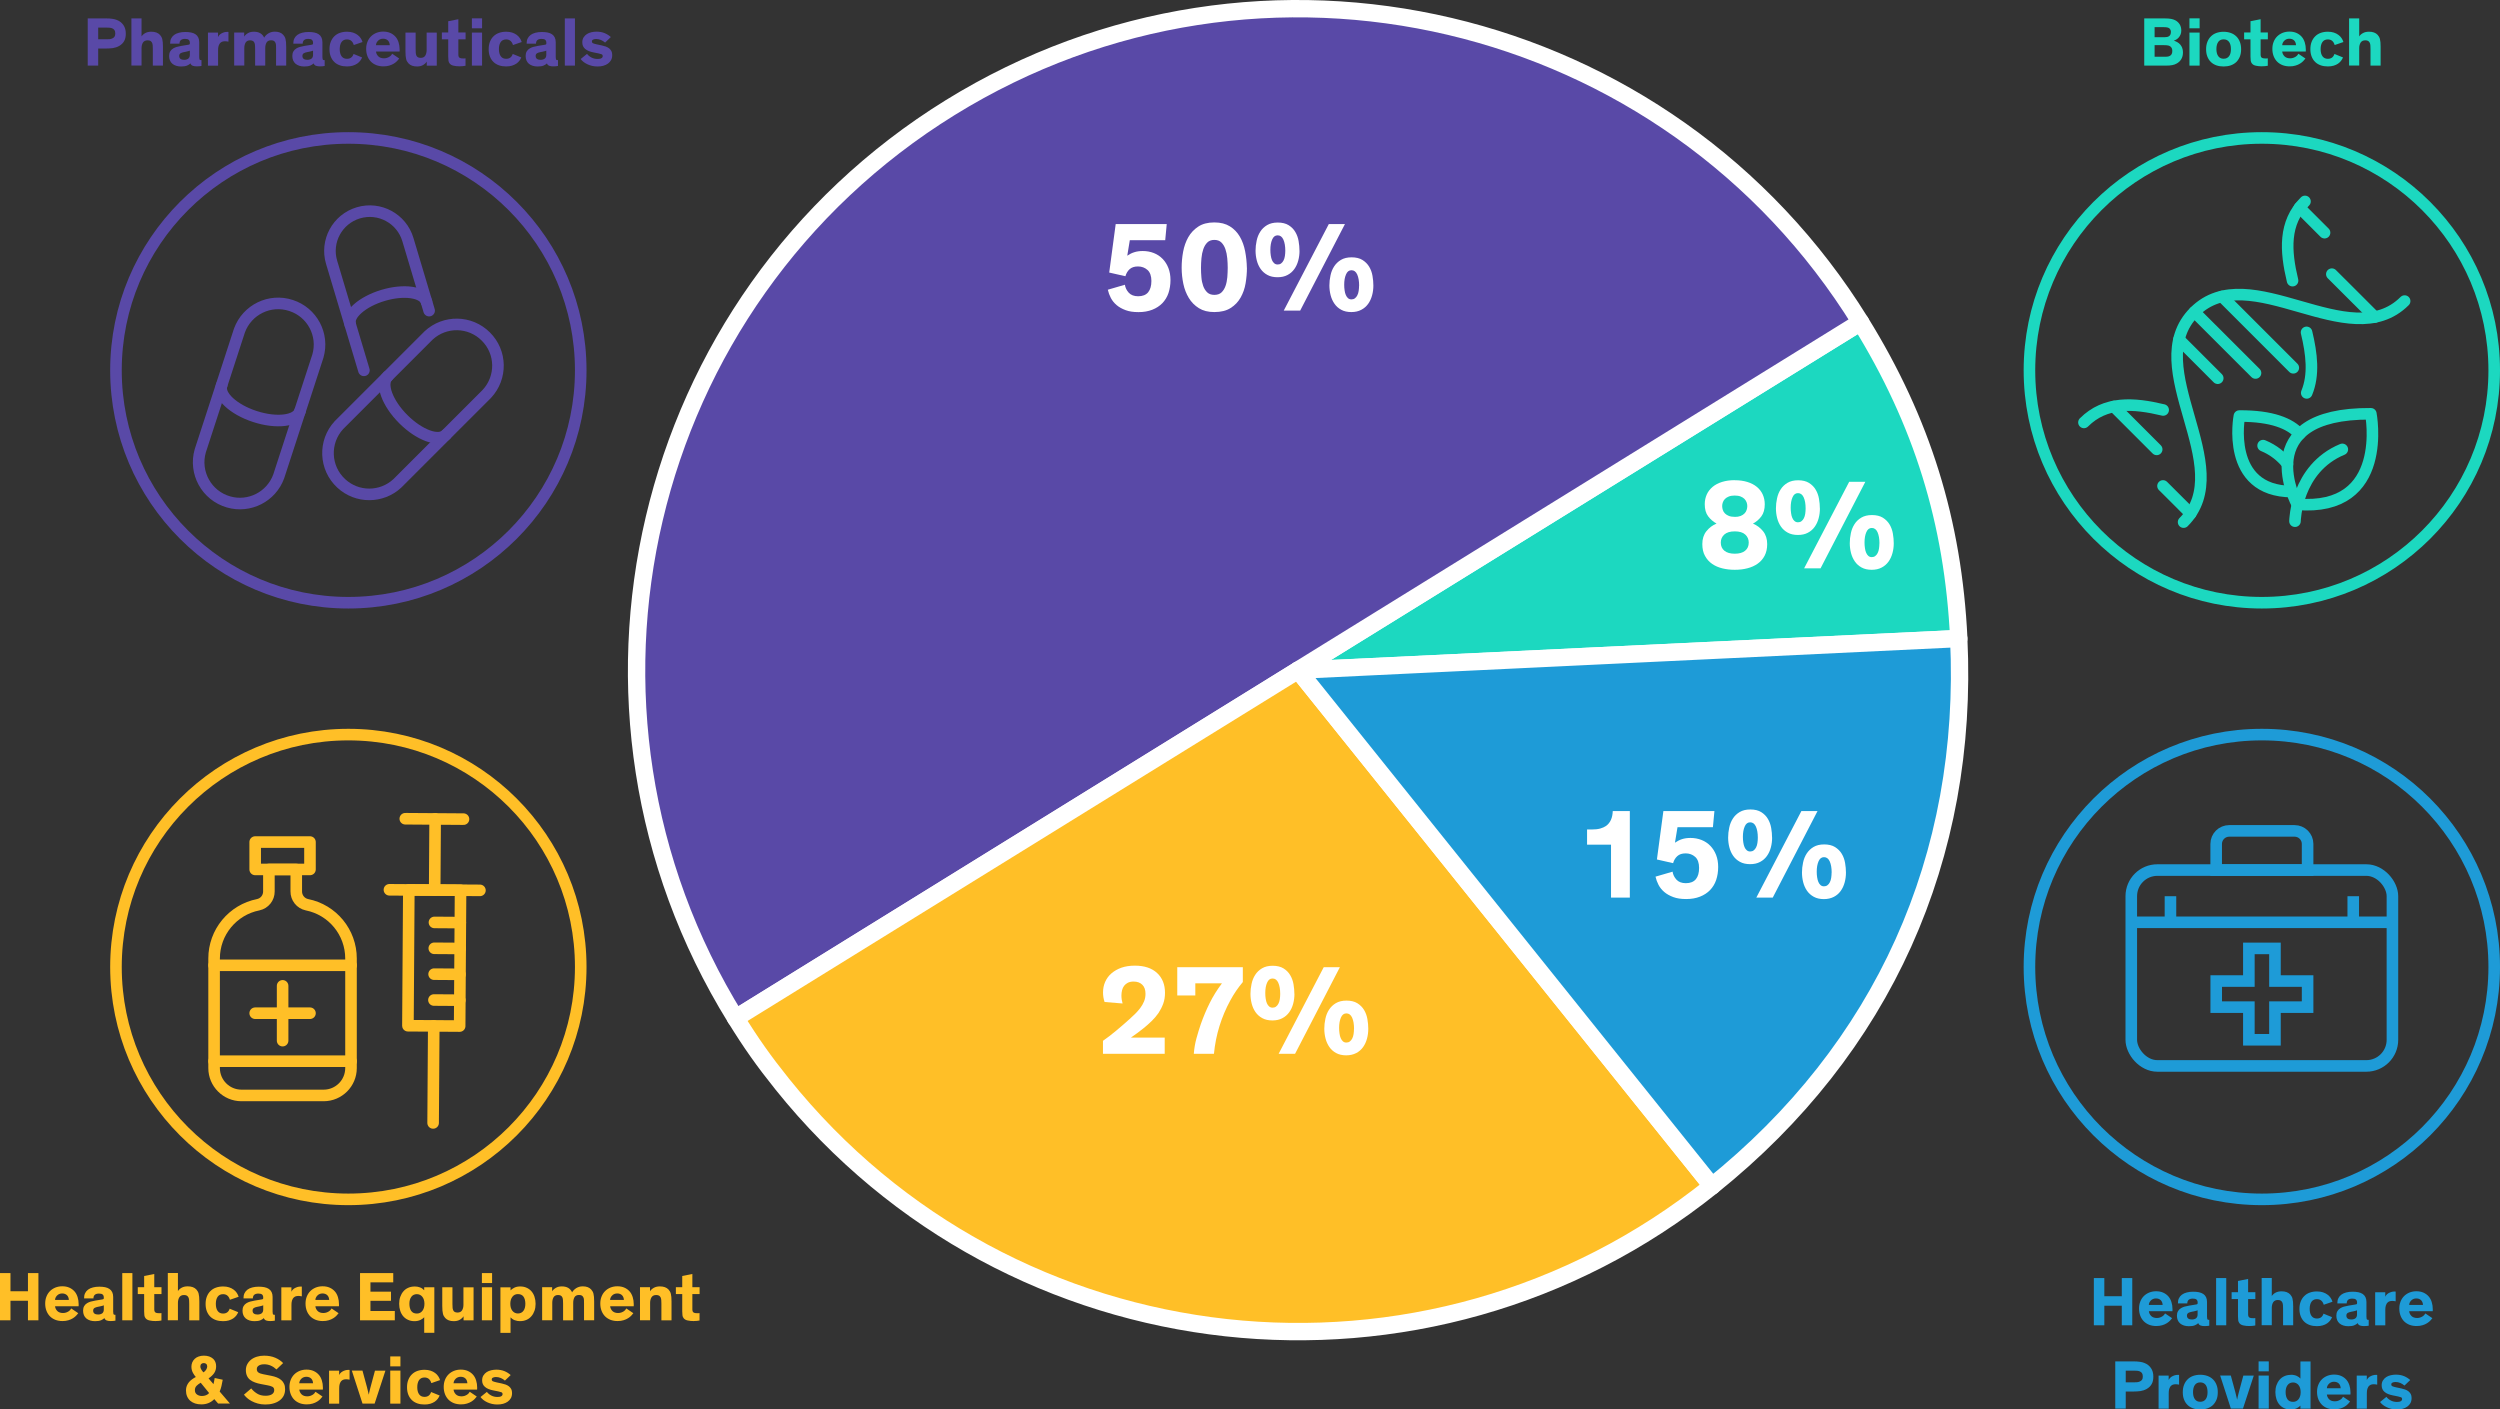 <?xml version="1.0" encoding="UTF-8"?>
<svg id="_Ñëîé_1" data-name="Ñëîé 1" xmlns="http://www.w3.org/2000/svg" viewBox="0 0 432.04 243.58">
  <rect x="0" y="0" width="432.04" height="243.58" fill="#333333" stroke="none"/>
  <defs>
    <style>
      .cls-1, .cls-2 {
        fill: #1e9bd7;
      }

      .cls-3, .cls-4 {
        fill: #ffbf27;
      }

      .cls-3, .cls-5, .cls-6, .cls-7, .cls-8, .cls-9, .cls-2 {
        stroke-linecap: round;
        stroke-linejoin: round;
      }

      .cls-3, .cls-5, .cls-6, .cls-2 {
        fill-rule: evenodd;
        stroke: #fff;
        stroke-width: 3px;
      }

      .cls-10 {
        fill: #fff;
      }

      .cls-5, .cls-11 {
        fill: #5949a7;
      }

      .cls-6, .cls-12 {
        fill: #1cd8c0;
      }

      .cls-7 {
        stroke: #ffbf27;
      }

      .cls-7, .cls-13, .cls-8, .cls-9 {
        fill: none;
        stroke-width: 2px;
      }

      .cls-13 {
        stroke: #1e9bd7;
        stroke-miterlimit: 10;
      }

      .cls-8 {
        stroke: #5949a7;
      }

      .cls-9 {
        stroke: #1cd8c0;
      }
    </style>
  </defs>
  <g>
    <path class="cls-6" d="M224.33,115.82l97.21-60.13c10.63,17.18,16,34.49,16.97,54.67l-114.17,5.47Z"/>
    <path class="cls-5" d="M224.33,115.82l-97.21,60.13c-33.21-53.69-16.61-124.13,37.07-157.34C217.88-14.6,288.32,2,321.53,55.68h0l-97.21,60.13Z"/>
    <path class="cls-3" d="M224.33,115.82l71.53,89.15c-49.24,39.51-121.18,31.62-160.68-17.62-3.16-3.94-5.4-7.1-8.05-11.4l97.21-60.13Z"/>
    <path class="cls-2" d="M224.33,115.82l114.17-5.47c1.81,37.83-13.1,70.92-42.64,94.62l-71.53-89.15Z"/>
  </g>
  <g>
    <g>
      <path id="Path_15670" data-name="Path 15670" class="cls-8" d="M83.96,58.16c-2.71-2.72-7.09-2.8-9.9-.18l-15.47,15.47c-2.68,2.88-2.52,7.4.37,10.08,2.74,2.55,6.98,2.54,9.71,0l15.47-15.47c2.62-2.81,2.55-7.19-.18-9.9Z"/>
      <path id="Path_15671" data-name="Path 15671" class="cls-8" d="M77.07,75.13c-1.29,1.29-4.61.07-7.38-2.7h0c-2.77-2.77-3.98-6.09-2.7-7.38"/>
      <path id="Path_15672" data-name="Path 15672" class="cls-8" d="M50.29,52.79c-3.65-1.2-7.59.72-8.91,4.33l-6.77,20.79c-1.09,3.78,1.09,7.74,4.88,8.83,3.6,1.04,7.4-.89,8.68-4.42l6.77-20.79c1.07-3.69-.99-7.56-4.65-8.74Z"/>
      <path id="Path_15673" data-name="Path 15673" class="cls-8" d="M51.85,71.04c-.56,1.73-4.07,2.16-7.8.94h0c-3.73-1.21-6.31-3.62-5.75-5.36"/>
      <path id="Path_15674" data-name="Path 15674" class="cls-8" d="M74.16,53.68l-3.67-12.28c-1.09-3.64-4.92-5.71-8.56-4.62-3.64,1.09-5.71,4.92-4.62,8.56l5.58,18.66"/>
      <path id="Path_15675" data-name="Path 15675" class="cls-8" d="M73.7,52.14c-.5-1.68-3.88-2.18-7.5-1.09h0c-3.62,1.08-6.18,3.35-5.67,5.03"/>
    </g>
    <circle class="cls-8" cx="60.2" cy="64" r="40.16"/>
  </g>
  <g>
    <g>
      <rect id="Rectangle_853" data-name="Rectangle 853" class="cls-13" x="368.32" y="150.36" width="45.13" height="33.85" rx="4.51" ry="4.51"/>
      <path id="Rectangle_854" data-name="Rectangle 854" class="cls-13" d="M385.25,143.59h11.28c1.25,0,2.26,1.01,2.26,2.26v4.51h-15.8v-4.51c0-1.25,1.01-2.26,2.26-2.26Z"/>
      <line id="Line_7764" data-name="Line 7764" class="cls-13" x1="368.32" y1="159.39" x2="413.45" y2="159.39"/>
      <path id="Path_8952" data-name="Path 8952" class="cls-13" d="M398.79,169.54h-5.64v-5.64h-4.51v5.64h-5.64v4.51h5.64v5.64h4.51v-5.64h5.64v-4.51Z"/>
      <line id="Line_7765" data-name="Line 7765" class="cls-13" x1="375.09" y1="159.39" x2="375.09" y2="154.88"/>
      <line id="Line_7766" data-name="Line 7766" class="cls-13" x1="406.68" y1="159.39" x2="406.68" y2="154.88"/>
    </g>
    <circle class="cls-13" cx="390.88" cy="167.11" r="40.16"/>
  </g>
  <g>
    <circle class="cls-7" cx="60.2" cy="167.11" r="40.16"/>
    <g>
      <rect id="Rectangle_842" data-name="Rectangle 842" class="cls-7" x="44.1" y="145.52" width="9.47" height="4.73"/>
      <line id="Line_7722" data-name="Line 7722" class="cls-7" x1="37" y1="166.82" x2="60.67" y2="166.82"/>
      <line id="Line_7723" data-name="Line 7723" class="cls-7" x1="37" y1="183.39" x2="60.67" y2="183.39"/>
      <line id="Line_7724" data-name="Line 7724" class="cls-7" x1="48.84" y1="170.37" x2="48.84" y2="179.84"/>
      <line id="Line_7725" data-name="Line 7725" class="cls-7" x1="53.57" y1="175.1" x2="44.1" y2="175.1"/>
      <path id="Path_8921" data-name="Path 8921" class="cls-7" d="M51.2,154.05v-3.79h-4.73v3.79c.01,1.11-.76,2.07-1.84,2.3-4.43.88-7.63,4.77-7.63,9.29v18.94c0,2.61,2.12,4.73,4.73,4.73h14.2c2.61,0,4.73-2.12,4.73-4.73v-18.94c0-4.52-3.19-8.41-7.62-9.29-1.08-.23-1.85-1.19-1.84-2.3Z"/>
    </g>
    <g>
      <rect id="Rectangle_845" data-name="Rectangle 845" class="cls-7" x="63.3" y="161.09" width="23.47" height="8.94" transform="translate(-91.01 239.49) rotate(-89.62)"/>
      <line id="Line_7741" data-name="Line 7741" class="cls-7" x1="74.85" y1="194.06" x2="74.96" y2="177.29"/>
      <line id="Line_7742" data-name="Line 7742" class="cls-7" x1="82.94" y1="153.87" x2="67.3" y2="153.77"/>
      <line id="Line_7743" data-name="Line 7743" class="cls-7" x1="75.12" y1="153.82" x2="75.2" y2="141.52"/>
      <line id="Line_7744" data-name="Line 7744" class="cls-7" x1="80.1" y1="141.56" x2="70.04" y2="141.49"/>
      <line id="Line_7745" data-name="Line 7745" class="cls-7" x1="79.46" y1="172.85" x2="74.99" y2="172.82"/>
      <line id="Line_7746" data-name="Line 7746" class="cls-7" x1="79.49" y1="168.38" x2="75.02" y2="168.35"/>
      <line id="Line_7747" data-name="Line 7747" class="cls-7" x1="79.52" y1="163.91" x2="75.05" y2="163.88"/>
      <line id="Line_7748" data-name="Line 7748" class="cls-7" x1="79.55" y1="159.44" x2="75.08" y2="159.41"/>
    </g>
  </g>
  <g>
    <circle class="cls-9" cx="390.88" cy="64" r="40.16"/>
    <g>
      <g>
        <g>
          <path class="cls-9" d="M396.98,87.15s-8.5-15.77,12.74-15.64c0,0,3.29,16.98-12.74,15.64Z"/>
          <path class="cls-9" d="M396.61,90.07s.15-9.08,8.18-12.41"/>
        </g>
        <g>
          <path class="cls-9" d="M396.07,84.95c-11.58-.05-9.07-13.05-9.07-13.05,5.67-.03,8.79,1.3,10.41,3.12"/>
          <path class="cls-9" d="M395.31,80.19c-.98-1.26-2.34-2.4-4.21-3.18"/>
        </g>
      </g>
      <g>
        <path class="cls-9" d="M415.56,52.03c-9.55,9.55-26.78-7.68-36.33,1.87-9.55,9.55,7.68,26.78-1.87,36.33"/>
        <path class="cls-9" d="M398.61,57.44c.9,3.74,1.32,7.35.03,10.46"/>
        <path class="cls-9" d="M360.14,73c3.7-3.7,8.57-3.38,13.69-2.15"/>
        <path class="cls-9" d="M396.19,48.5c-1.23-5.12-1.56-9.99,2.15-13.69"/>
        <line class="cls-9" x1="396.32" y1="63.56" x2="384" y2="51.24"/>
        <line class="cls-9" x1="389.79" y1="64.46" x2="379.23" y2="53.91"/>
        <line class="cls-9" x1="383.26" y1="65.36" x2="376.57" y2="58.67"/>
        <line class="cls-9" x1="410.4" y1="54.79" x2="402.98" y2="47.38"/>
        <line class="cls-9" x1="372.71" y1="77.66" x2="365.3" y2="70.25"/>
        <line class="cls-9" x1="401.72" y1="40.21" x2="397.39" y2="35.88"/>
        <line class="cls-9" x1="378.59" y1="88.76" x2="373.8" y2="83.98"/>
      </g>
    </g>
  </g>
  <g>
    <path class="cls-10" d="M281.67,155.12h-3.26v-9.15h-4.14v-2.62h.75c.6,0,1.1-.05,1.51-.16.4-.11.75-.27,1.04-.47.72-.53,1.1-1.38,1.14-2.55h2.95v14.96Z"/>
    <path class="cls-10" d="M286.34,148.54l1.12-8.38h8.82l-.26,2.79h-6.12l-.44,2.68c.38-.26.78-.47,1.21-.61.43-.14.92-.21,1.47-.21.69,0,1.33.12,1.91.35.59.23,1.09.57,1.52,1.01.43.44.76.97,1,1.58.24.62.36,1.31.36,2.07,0,.82-.12,1.57-.35,2.26-.23.68-.59,1.26-1.06,1.75-.47.48-1.05.86-1.74,1.13-.69.27-1.48.41-2.38.41s-1.61-.11-2.23-.34c-.62-.23-1.14-.52-1.56-.88-.42-.36-.75-.77-.99-1.23-.24-.46-.41-.93-.52-1.42l2.95-.86c.07.51.3.97.67,1.38.37.4.91.61,1.62.61.78,0,1.35-.23,1.73-.69s.56-1.11.56-1.95-.22-1.5-.67-1.9c-.45-.4-.99-.61-1.64-.61s-1.1.16-1.45.47c-.35.32-.59.72-.73,1.22l-2.82-.64Z"/>
    <path class="cls-10" d="M306.25,144.75c0,.59-.07,1.15-.22,1.71s-.37,1.04-.68,1.47c-.31.43-.7.78-1.19,1.03-.48.26-1.06.38-1.72.38s-1.27-.13-1.75-.4c-.48-.26-.87-.61-1.17-1.04-.3-.43-.52-.92-.66-1.47-.14-.55-.21-1.11-.21-1.68s.06-1.15.19-1.73c.12-.58.33-1.1.63-1.56.29-.46.69-.84,1.18-1.13.49-.29,1.1-.44,1.84-.44s1.39.15,1.88.46c.49.31.88.7,1.15,1.17.28.47.47.99.57,1.57.1.58.15,1.13.15,1.66ZM303.78,144.78c0-.79-.11-1.43-.33-1.93-.22-.49-.55-.74-.99-.74s-.74.24-.95.73c-.21.48-.31,1.08-.31,1.78,0,.34.02.66.07.97s.11.58.21.8c.1.23.22.41.39.55.16.14.36.21.59.21s.44-.06.6-.19c.17-.12.31-.3.42-.52.11-.22.19-.47.23-.76.04-.29.07-.59.07-.91ZM306.36,155.12h-2.84l7.79-14.96h2.79l-7.74,14.96ZM319.01,150.78c0,.59-.07,1.15-.22,1.71-.15.55-.37,1.04-.68,1.47-.31.43-.7.78-1.19,1.03s-1.06.39-1.72.39-1.27-.13-1.75-.4c-.48-.26-.87-.61-1.17-1.04-.3-.43-.52-.92-.66-1.47-.14-.55-.21-1.11-.21-1.68s.06-1.15.19-1.73c.12-.58.33-1.1.63-1.56s.69-.84,1.18-1.13c.49-.29,1.1-.44,1.84-.44s1.39.15,1.88.46c.49.31.88.7,1.16,1.17.28.47.47.99.57,1.57.1.58.15,1.13.15,1.66ZM316.54,150.8c0-.79-.11-1.43-.33-1.93-.22-.49-.55-.74-.99-.74s-.74.24-.95.73-.31,1.08-.31,1.78c0,.34.02.66.07.97s.11.58.21.8c.1.23.22.41.38.55.16.14.36.21.59.21s.44-.06.6-.19c.17-.12.31-.3.42-.52s.19-.47.23-.76.07-.59.07-.91Z"/>
  </g>
  <g>
    <path class="cls-10" d="M299.79,82.99c.81,0,1.53.1,2.18.3.65.2,1.19.48,1.64.85.45.37.79.81,1.02,1.32.23.51.35,1.08.35,1.69,0,.87-.2,1.56-.59,2.09-.4.53-.88.95-1.45,1.25.7.29,1.29.74,1.76,1.33.47.59.7,1.33.7,2.21,0,.78-.15,1.44-.44,2-.29.56-.69,1.02-1.2,1.38-.51.36-1.1.63-1.78.8-.68.18-1.41.26-2.19.26-.73,0-1.44-.08-2.11-.24-.67-.16-1.27-.42-1.78-.77-.51-.35-.93-.81-1.24-1.38-.32-.56-.47-1.25-.47-2.06,0-.88.23-1.62.7-2.21.47-.59,1.06-1.04,1.76-1.33-.57-.31-1.06-.73-1.45-1.25-.4-.53-.59-1.22-.59-2.09,0-.62.12-1.18.35-1.69.23-.51.58-.95,1.02-1.32.45-.37.99-.65,1.64-.85.65-.2,1.37-.3,2.18-.3ZM299.79,95.69c.78,0,1.38-.17,1.79-.51.42-.34.63-.81.63-1.41,0-.56-.2-1.02-.6-1.39-.4-.37-1.01-.55-1.81-.55s-1.41.18-1.82.55c-.4.37-.6.83-.6,1.39,0,.6.21,1.07.63,1.41.42.34,1.02.51,1.79.51ZM299.79,89.33c.4,0,.73-.05,1.01-.16.28-.11.51-.26.68-.44.18-.18.3-.39.37-.61.07-.22.11-.44.11-.66s-.04-.44-.12-.66-.21-.41-.37-.58c-.17-.17-.39-.31-.67-.42-.28-.11-.62-.16-1.01-.16s-.73.05-1.01.16c-.28.11-.5.25-.67.42-.17.17-.29.36-.37.58-.08.22-.12.44-.12.66s.04.44.11.67c.07.23.2.43.37.6.18.18.4.32.68.43.28.11.62.16,1.01.16Z"/>
    <path class="cls-10" d="M314.51,87.86c0,.59-.07,1.15-.22,1.71-.15.55-.37,1.04-.68,1.47-.31.43-.7.78-1.19,1.03-.48.26-1.06.38-1.72.38s-1.27-.13-1.75-.4c-.48-.26-.87-.61-1.17-1.04-.3-.43-.52-.92-.66-1.47-.14-.55-.21-1.11-.21-1.68s.06-1.15.19-1.73c.12-.58.33-1.1.63-1.56.29-.46.69-.84,1.18-1.13.49-.29,1.1-.44,1.84-.44s1.39.15,1.88.46c.49.31.88.7,1.15,1.17.28.47.47.99.57,1.57.1.58.15,1.13.15,1.66ZM312.04,87.88c0-.79-.11-1.43-.33-1.92-.22-.49-.55-.74-.99-.74s-.74.24-.95.73c-.21.48-.31,1.08-.31,1.78,0,.34.02.66.07.97.04.31.11.58.21.8.1.23.22.41.39.55.16.14.36.21.59.21s.44-.06.6-.19c.17-.12.31-.3.42-.52.11-.22.19-.47.23-.76.04-.29.07-.59.07-.91ZM314.62,98.22h-2.84l7.79-14.96h2.79l-7.74,14.96ZM327.27,93.88c0,.59-.07,1.15-.22,1.7-.15.55-.37,1.04-.68,1.47-.31.43-.7.78-1.19,1.03-.48.26-1.06.39-1.72.39s-1.27-.13-1.75-.4c-.48-.26-.87-.61-1.17-1.05-.3-.43-.52-.92-.66-1.47-.14-.55-.21-1.11-.21-1.68s.06-1.15.19-1.73c.12-.58.33-1.1.63-1.56.29-.46.69-.84,1.18-1.13.49-.29,1.1-.44,1.84-.44s1.39.15,1.88.46c.49.31.88.7,1.16,1.17.28.47.47.99.57,1.57.1.58.15,1.13.15,1.66ZM324.8,93.91c0-.79-.11-1.43-.33-1.93-.22-.49-.55-.74-.99-.74s-.74.24-.95.73c-.21.48-.31,1.08-.31,1.78,0,.34.02.66.07.97.04.31.11.58.21.8.1.23.22.41.38.55.16.14.36.21.59.21s.44-.06.6-.19c.17-.12.31-.3.42-.52s.19-.47.23-.76c.04-.29.07-.59.07-.91Z"/>
  </g>
  <g>
    <path class="cls-10" d="M191.69,47.1l1.12-8.38h8.82l-.26,2.79h-6.12l-.44,2.68c.38-.26.78-.47,1.21-.6.43-.14.92-.21,1.47-.21.69,0,1.33.12,1.91.35.59.23,1.09.57,1.52,1.01.43.44.76.97,1,1.58.24.62.36,1.31.36,2.07,0,.82-.12,1.57-.35,2.26-.23.68-.59,1.26-1.06,1.75-.47.48-1.05.86-1.74,1.13s-1.48.41-2.38.41-1.61-.11-2.23-.34c-.62-.23-1.14-.52-1.56-.88-.42-.36-.75-.77-.99-1.23-.24-.46-.41-.93-.52-1.42l2.95-.86c.07.51.3.97.67,1.38.37.4.91.61,1.62.61.78,0,1.35-.23,1.73-.69.37-.46.56-1.11.56-1.95s-.22-1.5-.67-1.9c-.45-.4-.99-.61-1.64-.61s-1.1.16-1.45.47c-.35.32-.59.72-.73,1.22l-2.82-.64Z"/>
    <path class="cls-10" d="M215.49,46.29c0,.88-.08,1.77-.23,2.67-.15.9-.44,1.72-.86,2.46-.42.74-.99,1.35-1.73,1.81-.73.47-1.67.7-2.82.7-1.06,0-1.94-.22-2.66-.67-.72-.45-1.3-1.03-1.74-1.76s-.76-1.54-.95-2.45c-.19-.91-.29-1.83-.29-2.77s.08-1.83.25-2.76c.17-.93.47-1.77.89-2.52.43-.75,1-1.36,1.73-1.84.73-.48,1.65-.72,2.76-.72s1.99.23,2.71.68c.72.45,1.29,1.05,1.72,1.79.43.74.73,1.58.91,2.52.18.94.28,1.88.3,2.84ZM212.17,46.29c0-.54-.03-1.1-.08-1.67-.05-.57-.16-1.09-.32-1.56-.16-.47-.39-.85-.69-1.15-.3-.3-.71-.45-1.22-.45s-.92.15-1.22.45c-.3.3-.53.69-.69,1.15-.16.47-.27.99-.32,1.56-.05.57-.08,1.13-.08,1.67s.02,1.07.07,1.62c.04.55.15,1.05.31,1.51.16.45.4.82.7,1.11.31.29.72.43,1.23.43s.94-.14,1.24-.43c.3-.29.53-.66.69-1.11.16-.45.26-.96.31-1.51.04-.55.07-1.09.07-1.62Z"/>
    <path class="cls-10" d="M224.58,43.32c0,.59-.07,1.15-.22,1.71-.15.55-.37,1.04-.68,1.47-.31.43-.7.78-1.19,1.03-.48.26-1.06.38-1.72.38s-1.27-.13-1.75-.4c-.48-.26-.87-.61-1.17-1.04-.3-.43-.52-.92-.66-1.47-.14-.55-.21-1.11-.21-1.68s.06-1.15.19-1.73c.12-.58.33-1.1.63-1.56.29-.46.69-.84,1.18-1.13.49-.29,1.1-.44,1.84-.44s1.39.15,1.88.46c.49.31.88.7,1.15,1.17.28.47.47.99.57,1.57.1.58.15,1.13.15,1.66ZM222.12,43.34c0-.79-.11-1.43-.33-1.93-.22-.49-.55-.74-.99-.74s-.74.24-.95.73c-.21.48-.31,1.08-.31,1.78,0,.34.02.66.07.97s.11.58.21.8c.1.23.22.41.39.55.16.14.36.21.59.21s.44-.06.6-.19c.17-.12.31-.3.42-.52.11-.22.19-.47.23-.76.04-.29.07-.59.07-.91ZM224.69,53.68h-2.84l7.79-14.96h2.79l-7.74,14.96ZM237.34,49.34c0,.59-.07,1.15-.22,1.7-.15.55-.37,1.04-.68,1.47-.31.43-.7.78-1.19,1.03-.48.26-1.06.39-1.72.39s-1.27-.13-1.75-.4c-.48-.26-.87-.61-1.17-1.05-.3-.43-.52-.92-.66-1.47-.14-.55-.21-1.11-.21-1.68s.06-1.15.19-1.73c.12-.58.33-1.1.63-1.56s.69-.84,1.18-1.13c.49-.29,1.1-.44,1.84-.44s1.39.15,1.88.46c.49.31.88.7,1.16,1.17.28.47.47.99.57,1.57.1.58.15,1.13.15,1.66ZM234.88,49.37c0-.79-.11-1.43-.33-1.93-.22-.49-.55-.74-.99-.74s-.74.24-.95.73c-.21.48-.31,1.08-.31,1.78,0,.34.02.66.07.97.04.31.11.58.21.8.1.23.22.41.38.55.16.14.36.21.59.21s.44-.06.6-.19c.17-.12.31-.3.42-.52s.19-.47.23-.76c.04-.29.07-.59.07-.91Z"/>
  </g>
  <g>
    <path class="cls-10" d="M190.88,173.13c-.18-.54-.26-1.08-.26-1.61,0-.66.12-1.27.37-1.84.25-.56.61-1.06,1.09-1.47s1.05-.74,1.73-.98c.67-.23,1.44-.35,2.31-.35,1.66,0,2.94.43,3.85,1.28.91.85,1.36,1.99,1.36,3.41,0,.69-.1,1.32-.31,1.89-.21.57-.48,1.1-.81,1.6-.34.49-.73.95-1.18,1.39-.45.43-.91.85-1.4,1.24-.38.31-.74.59-1.09.84-.34.25-.71.51-1.11.79h5.85v2.79h-10.67v-2.24c.7-.48,1.46-1.07,2.28-1.75s1.59-1.35,2.32-2.01c.31-.28.62-.58.95-.89.32-.32.62-.65.89-1.01.27-.36.49-.74.66-1.15.17-.41.25-.85.25-1.32,0-.67-.18-1.2-.55-1.56-.37-.37-.87-.55-1.52-.55-.38,0-.7.07-.97.2-.26.13-.48.31-.65.53-.17.22-.29.48-.36.77-.07.29-.11.59-.11.9,0,.48.07.95.2,1.39l-3.12-.26Z"/>
    <path class="cls-10" d="M214.79,169.7c-.44.53-.83,1.04-1.17,1.54-.34.5-.67,1.04-.99,1.63-.78,1.42-1.4,2.9-1.88,4.44-.48,1.54-.8,3.14-.96,4.8h-3.48c.07-.92.22-1.81.45-2.65.23-.84.48-1.67.76-2.48.44-1.25.95-2.46,1.53-3.63.58-1.17,1.29-2.31,2.12-3.41h-4.6v2.09h-3.12v-4.88h11.33v2.55Z"/>
    <path class="cls-10" d="M223.7,171.75c0,.59-.07,1.15-.22,1.71s-.37,1.04-.68,1.47c-.31.43-.7.78-1.19,1.03-.48.26-1.06.39-1.72.39s-1.27-.13-1.75-.4c-.48-.26-.87-.61-1.17-1.04-.3-.43-.52-.92-.66-1.47-.14-.55-.21-1.11-.21-1.68s.06-1.15.19-1.73c.12-.58.33-1.1.63-1.56.29-.46.69-.84,1.18-1.13.49-.29,1.1-.44,1.84-.44s1.39.15,1.88.46c.49.31.88.7,1.15,1.17.28.47.47.99.57,1.57.1.58.15,1.13.15,1.66ZM221.24,171.77c0-.79-.11-1.43-.33-1.93-.22-.49-.55-.74-.99-.74s-.74.24-.95.73c-.21.48-.31,1.08-.31,1.78,0,.34.02.66.07.97s.11.58.21.8c.1.23.22.41.39.55.16.14.36.21.59.21s.44-.06.6-.19c.17-.12.31-.3.42-.52.11-.22.19-.47.23-.76.04-.29.07-.59.07-.91ZM223.81,182.11h-2.84l7.79-14.96h2.79l-7.74,14.96ZM236.46,177.78c0,.59-.07,1.16-.22,1.71-.15.55-.37,1.04-.68,1.47-.31.43-.7.78-1.19,1.03s-1.06.39-1.72.39-1.27-.13-1.75-.4c-.48-.26-.87-.61-1.17-1.05-.3-.43-.52-.92-.66-1.47-.14-.55-.21-1.11-.21-1.68s.06-1.15.19-1.73c.12-.58.33-1.1.63-1.56s.69-.84,1.18-1.13c.49-.29,1.1-.44,1.84-.44s1.39.15,1.88.46c.49.31.88.7,1.16,1.17.28.47.47.99.57,1.57.1.58.15,1.13.15,1.66ZM234,177.8c0-.79-.11-1.43-.33-1.93-.22-.49-.55-.74-.99-.74s-.74.24-.95.73c-.21.48-.31,1.08-.31,1.78,0,.34.02.66.07.97.04.31.11.58.21.8.1.23.22.41.38.55.16.14.36.21.59.21s.44-.06.6-.19c.17-.12.31-.3.42-.52.11-.22.19-.47.23-.76.04-.29.07-.59.07-.91Z"/>
  </g>
  <g>
    <path class="cls-1" d="M363.66,225.65v3.38h-1.81v-8.16h1.81v3.14h3.02v-3.14h1.81v8.16h-1.81v-3.38h-3.02Z"/>
    <path class="cls-1" d="M375.36,227.82c-.09.12-.21.26-.35.41-.15.16-.33.3-.55.44-.22.14-.48.26-.79.35s-.65.14-1.04.14c-.42,0-.82-.07-1.18-.2-.36-.14-.67-.33-.94-.59-.26-.26-.47-.57-.62-.95-.15-.38-.23-.8-.23-1.28,0-.45.07-.85.22-1.22.14-.36.35-.68.61-.94.26-.26.57-.46.93-.61.36-.14.75-.22,1.18-.22.47,0,.89.08,1.24.24.36.16.65.38.89.65.24.28.41.6.53.98.12.38.18.79.18,1.22v.19c0,.06,0,.12-.01.17h-4.07c.03.31.16.58.39.82.23.23.56.35.99.35.19,0,.36-.03.52-.08.15-.05.29-.12.41-.19.12-.08.22-.16.3-.25.08-.09.14-.18.19-.27l1.21.82ZM372.57,224.39c-.17,0-.33.03-.47.09-.15.06-.28.14-.38.25-.11.1-.19.22-.26.35-.06.13-.1.27-.11.43h2.39c-.02-.34-.12-.61-.32-.81-.2-.2-.48-.31-.84-.31Z"/>
    <path class="cls-1" d="M381.42,227.61c0,.18.02.31.05.38.04.07.12.1.25.1h.08v1.01c-.13.02-.26.04-.38.05-.13.01-.27.02-.43.02-.26,0-.49-.03-.69-.1s-.34-.21-.4-.41h-.01c-.14.14-.33.26-.58.37s-.59.16-1.03.16c-.63,0-1.13-.16-1.51-.47-.37-.32-.56-.77-.56-1.35,0-.31.06-.57.19-.79.12-.21.3-.39.53-.52.18-.1.37-.19.58-.25.21-.06.49-.12.82-.18l1.1-.18c.16-.02.26-.05.3-.08.04-.03.06-.09.06-.18v-.1c0-.22-.06-.38-.19-.5-.13-.12-.34-.17-.65-.17s-.54.07-.7.2c-.16.13-.25.34-.25.63h-1.62c0-.34.05-.63.17-.88.12-.25.29-.46.52-.63.23-.17.51-.3.84-.38.33-.09.7-.13,1.11-.13.37,0,.7.03.99.09s.54.16.75.3c.21.14.37.32.48.55.11.22.17.5.17.82v2.65ZM379.78,226.44c-.06.02-.14.05-.23.08-.09.03-.22.06-.41.1l-.4.08c-.11.02-.22.05-.31.08-.1.03-.18.07-.25.11-.16.1-.24.25-.24.47,0,.23.08.4.23.51.16.11.36.16.62.16.29,0,.52-.07.71-.2.18-.14.28-.36.28-.66v-.73Z"/>
    <path class="cls-1" d="M384.73,229.03h-1.75v-8.16h1.75v8.16Z"/>
    <path class="cls-1" d="M389.76,229.06c-.12.02-.27.05-.46.07-.19.02-.39.03-.59.03-.34,0-.68-.03-1-.1-.32-.06-.56-.2-.71-.4-.11-.14-.18-.3-.2-.48-.02-.18-.04-.41-.04-.7v-2.98h-1.1v-1.19h1.1v-1.94l1.75-.35v2.29h1.25v1.19h-1.25v2.53c0,.16,0,.28.03.37.02.09.06.16.11.22.11.12.33.18.66.18.1,0,.19,0,.27,0,.08,0,.13,0,.17-.02v1.27Z"/>
    <path class="cls-1" d="M396.3,229.03h-1.75v-2.88c0-.22,0-.42-.02-.6-.01-.18-.05-.34-.11-.47-.06-.13-.15-.23-.27-.31-.12-.07-.29-.11-.5-.11-.37,0-.63.13-.8.38-.16.26-.25.58-.25.97v3.01h-1.75v-8.16h1.75v3.12c.14-.22.35-.42.64-.58.29-.16.64-.24,1.05-.24.66,0,1.16.18,1.5.55.09.1.16.21.23.32s.12.24.16.4.07.34.09.56.03.48.03.79v3.24Z"/>
    <path class="cls-1" d="M403.02,227.62c-.08.2-.19.39-.33.58-.14.19-.32.35-.53.5s-.47.26-.76.35c-.29.09-.63.13-1,.13-.45,0-.86-.06-1.23-.19s-.69-.32-.95-.57c-.26-.25-.47-.56-.62-.94-.15-.37-.22-.8-.22-1.28s.07-.91.22-1.28c.15-.38.35-.69.62-.95.26-.26.58-.46.95-.59.37-.13.78-.2,1.23-.2.39,0,.74.05,1.04.15.3.1.57.23.79.4.22.16.4.35.54.56.14.21.25.43.32.67l-1.51.52c-.09-.31-.23-.55-.43-.72-.2-.17-.45-.25-.75-.25-.41,0-.72.15-.93.44-.21.3-.32.71-.32,1.24s.11.94.32,1.23c.21.29.52.44.93.44.58,0,.96-.28,1.14-.84l1.49.61Z"/>
    <path class="cls-1" d="M408.97,227.61c0,.18.02.31.05.38.04.07.12.1.25.1h.08v1.01c-.13.02-.26.04-.38.05-.13.01-.27.02-.43.02-.26,0-.49-.03-.69-.1s-.34-.21-.4-.41h-.01c-.14.14-.33.26-.58.37s-.59.16-1.03.16c-.63,0-1.13-.16-1.51-.47-.37-.32-.56-.77-.56-1.35,0-.31.06-.57.19-.79.12-.21.3-.39.53-.52.18-.1.37-.19.58-.25.21-.06.49-.12.82-.18l1.1-.18c.16-.02.26-.05.3-.08.04-.03.06-.09.06-.18v-.1c0-.22-.06-.38-.19-.5-.13-.12-.34-.17-.65-.17s-.54.07-.7.2c-.16.13-.25.34-.25.63h-1.62c0-.34.05-.63.17-.88.12-.25.29-.46.52-.63.23-.17.51-.3.84-.38.33-.09.7-.13,1.11-.13.37,0,.7.03.99.09s.54.16.75.3c.21.14.37.32.48.55.11.22.17.5.17.82v2.65ZM407.33,226.44c-.06.02-.14.05-.23.08-.09.03-.22.06-.41.1l-.4.08c-.11.02-.22.05-.31.08-.1.03-.18.07-.25.11-.16.1-.24.25-.24.47,0,.23.08.4.23.51s.36.16.62.16c.29,0,.52-.07.71-.2.18-.14.28-.36.28-.66v-.73Z"/>
    <path class="cls-1" d="M412.21,223.32v.78c.04-.1.11-.21.2-.32.1-.11.21-.21.35-.29.14-.08.3-.15.48-.21.18-.06.37-.08.57-.08h.1s.06,0,.1.01v1.68c-.1-.02-.19-.04-.29-.05-.1-.01-.19-.02-.27-.02-.34,0-.59.07-.77.22-.18.15-.3.34-.37.58-.03.11-.05.23-.07.36-.01.13-.02.26-.02.41v2.65h-1.75v-5.71h1.73Z"/>
    <path class="cls-1" d="M420.34,227.82c-.09.12-.21.26-.35.41-.15.16-.33.3-.55.44-.22.14-.48.26-.79.35-.3.1-.65.14-1.04.14-.42,0-.82-.07-1.18-.2-.36-.14-.67-.33-.94-.59-.26-.26-.47-.57-.62-.95-.15-.38-.23-.8-.23-1.28,0-.45.07-.85.22-1.22.14-.36.35-.68.61-.94.26-.26.57-.46.93-.61.36-.14.75-.22,1.18-.22.47,0,.89.08,1.24.24.36.16.65.38.89.65.24.28.41.6.53.98.12.38.18.79.18,1.22v.19c0,.06,0,.12-.01.17h-4.07c.03.31.16.58.39.82.23.23.56.35.99.35.19,0,.36-.03.52-.08.15-.05.29-.12.41-.19.12-.08.22-.16.3-.25.08-.09.14-.18.19-.27l1.21.82ZM417.56,224.39c-.17,0-.33.03-.47.09s-.28.14-.38.25c-.11.1-.19.22-.26.35-.06.13-.1.27-.11.43h2.39c-.02-.34-.12-.61-.32-.81-.2-.2-.48-.31-.84-.31Z"/>
    <path class="cls-1" d="M367.36,240.48v2.95h-1.81v-8.16h3.12c.45,0,.82.02,1.13.07.3.04.56.11.78.2.47.18.85.47,1.13.87s.42.89.42,1.49c0,.52-.09.95-.28,1.28-.19.34-.47.62-.86.85-.34.19-.7.31-1.08.37-.38.05-.83.08-1.33.08h-1.21ZM367.36,236.86v2.03h1.43c.2,0,.38,0,.55-.02.16-.02.31-.06.44-.12.18-.07.31-.18.4-.31.09-.14.13-.32.13-.55,0-.26-.05-.45-.14-.59-.09-.14-.23-.24-.4-.31-.13-.05-.27-.08-.44-.1-.16-.02-.35-.02-.55-.02h-1.42Z"/>
    <path class="cls-1" d="M374.78,237.72v.78c.04-.1.11-.21.2-.32.1-.11.21-.21.35-.29.14-.08.3-.15.48-.21.18-.06.37-.08.57-.08h.1s.06,0,.1.01v1.68c-.1-.02-.19-.04-.29-.05-.1-.01-.19-.02-.27-.02-.34,0-.59.07-.77.22-.18.15-.3.34-.37.58-.03.11-.05.23-.07.36-.01.13-.02.26-.02.41v2.65h-1.75v-5.71h1.73Z"/>
    <path class="cls-1" d="M377.22,240.6c0-.48.07-.91.22-1.28.15-.38.35-.69.62-.95.26-.26.58-.46.95-.59.37-.13.78-.2,1.23-.2s.86.07,1.23.2c.37.13.69.33.96.59.27.26.48.58.62.95.15.38.22.8.22,1.28s-.07.91-.22,1.28c-.15.37-.36.68-.62.94-.27.25-.59.44-.96.57s-.78.19-1.23.19-.86-.06-1.23-.19-.69-.32-.95-.57c-.26-.25-.47-.56-.62-.94-.15-.37-.22-.8-.22-1.28ZM378.99,240.58c0,.53.11.94.32,1.23.21.29.52.44.93.44s.72-.15.94-.44c.22-.29.32-.7.32-1.23s-.11-.95-.32-1.24c-.22-.29-.53-.44-.94-.44s-.72.15-.93.44c-.21.3-.32.71-.32,1.24Z"/>
    <path class="cls-1" d="M389.49,237.72l-1.87,5.71h-2.09l-1.85-5.71h1.84l.78,2.87c.04.15.08.3.11.46.04.15.07.29.1.41.03.14.06.28.1.41h.01c.02-.14.05-.28.08-.42.02-.13.06-.27.1-.42.04-.15.08-.31.12-.47l.76-2.83h1.81Z"/>
    <path class="cls-1" d="M392.08,236.99h-1.76v-1.72h1.76v1.72ZM392.08,243.43h-1.76v-5.71h1.76v5.71Z"/>
    <path class="cls-1" d="M395.88,237.58c.42,0,.76.07,1.04.2.28.13.49.29.63.46v-2.96h1.75v8.16h-1.75v-.53c-.14.16-.35.31-.64.46-.29.14-.64.22-1.04.22s-.77-.07-1.1-.22c-.32-.14-.6-.35-.83-.61-.23-.26-.41-.58-.53-.95-.12-.37-.19-.78-.19-1.22s.06-.83.19-1.2c.13-.37.31-.69.54-.95.23-.27.51-.48.84-.62.33-.15.69-.22,1.09-.22ZM397.59,240.58c0-.5-.12-.91-.36-1.21-.24-.3-.56-.46-.95-.46s-.73.15-.95.45c-.23.3-.34.71-.34,1.22s.11.94.32,1.24c.22.3.54.44.97.44.39,0,.71-.15.95-.46.24-.31.36-.71.36-1.22Z"/>
    <path class="cls-1" d="M406.12,242.22c-.09.12-.21.26-.35.41-.15.16-.33.3-.55.44-.22.14-.48.26-.79.35s-.65.14-1.04.14c-.42,0-.82-.07-1.18-.2s-.67-.33-.94-.59c-.26-.26-.47-.57-.62-.95-.15-.38-.23-.8-.23-1.28,0-.45.07-.85.22-1.22.14-.36.35-.68.61-.94.26-.26.57-.46.93-.61.36-.14.75-.22,1.18-.22.47,0,.89.08,1.24.24.36.16.65.38.89.65.24.28.41.6.53.98.12.38.18.79.18,1.22v.19c0,.06,0,.12-.01.17h-4.07c.03.31.16.58.39.82.23.23.56.35.99.35.19,0,.36-.03.52-.08.15-.05.29-.12.41-.19.12-.08.22-.16.3-.25.08-.09.14-.18.19-.27l1.21.82ZM403.34,238.79c-.17,0-.33.03-.47.09-.15.06-.28.14-.38.25-.11.1-.19.22-.26.35-.06.13-.1.27-.11.43h2.39c-.02-.34-.12-.61-.32-.81-.2-.2-.48-.31-.84-.31Z"/>
    <path class="cls-1" d="M409.02,237.72v.78c.04-.1.11-.21.2-.32.1-.11.21-.21.35-.29.14-.08.3-.15.48-.21.18-.06.37-.08.57-.08h.1s.06,0,.1.01v1.68c-.1-.02-.19-.04-.29-.05-.1-.01-.19-.02-.27-.02-.34,0-.59.07-.77.22-.18.15-.3.34-.37.58-.03.11-.05.23-.07.36-.01.13-.02.26-.02.41v2.65h-1.75v-5.71h1.73Z"/>
    <path class="cls-1" d="M415.54,239.46c-.21-.19-.45-.34-.72-.46-.27-.11-.55-.17-.83-.17-.2,0-.37.03-.52.1-.15.07-.22.17-.22.32,0,.15.07.26.2.32s.35.12.65.19l.9.19c.23.05.45.11.67.19.21.08.4.18.56.31.16.13.29.29.39.47.1.19.14.42.14.69,0,.34-.07.63-.2.87-.14.24-.32.45-.55.61-.23.16-.5.29-.8.37-.31.08-.63.12-.97.12s-.64-.03-.94-.1c-.3-.07-.57-.16-.82-.28-.25-.12-.48-.25-.68-.41-.2-.16-.36-.32-.49-.5l1.1-.89c.18.24.42.45.74.62.32.17.68.26,1.08.26.3,0,.52-.04.67-.13.15-.09.22-.21.22-.37s-.07-.27-.22-.32c-.15-.05-.32-.1-.51-.14l-.9-.18c-.29-.06-.55-.13-.79-.23-.24-.1-.45-.22-.62-.37-.33-.28-.49-.65-.49-1.12,0-.34.07-.62.22-.86.15-.24.34-.43.57-.58.23-.15.49-.25.79-.32.29-.06.58-.1.86-.1.54,0,1.01.09,1.43.26.42.18.77.4,1.06.68l-.98.94Z"/>
  </g>
  <g>
    <path class="cls-12" d="M370.56,11.34V3.18h3.48c.25,0,.47,0,.65.02.19.01.35.03.5.06.14.03.27.06.39.1.12.04.22.08.32.13.34.18.6.42.78.71.18.29.28.65.28,1.09,0,.23-.04.44-.11.63-.07.19-.17.35-.28.5-.12.14-.25.27-.41.37-.16.1-.32.18-.49.23h0c.22.08.42.16.61.27.19.11.36.24.5.41.14.16.26.36.34.58.08.22.13.48.13.77,0,.46-.1.85-.29,1.17s-.46.58-.82.77c-.1.06-.21.11-.33.15-.12.04-.25.08-.4.11-.15.03-.33.05-.52.07-.2.02-.43.02-.7.02h-3.64ZM375.17,5.53c0-.15-.03-.28-.09-.4-.06-.11-.13-.2-.22-.26-.11-.07-.24-.12-.39-.14s-.36-.04-.64-.04h-1.48v1.74h1.46c.31,0,.55-.01.7-.04s.29-.09.4-.19c.17-.15.25-.38.25-.67ZM372.35,9.81h1.51c.32,0,.57,0,.74-.03.17-.02.31-.07.43-.15.26-.15.38-.44.38-.85,0-.23-.05-.42-.16-.57-.1-.15-.25-.25-.43-.32-.11-.03-.24-.05-.39-.07-.15-.01-.34-.02-.57-.02h-1.51v2Z"/>
    <path class="cls-12" d="M380.13,4.89h-1.76v-1.72h1.76v1.72ZM380.13,11.34h-1.76v-5.71h1.76v5.71Z"/>
    <path class="cls-12" d="M381.25,8.51c0-.48.07-.91.22-1.28.15-.38.35-.69.62-.95.26-.26.58-.46.95-.59.37-.13.78-.2,1.23-.2s.86.07,1.23.2c.37.13.69.33.96.59.27.26.48.58.62.95.15.38.22.8.22,1.28s-.07.91-.22,1.28c-.15.37-.36.68-.62.94-.27.25-.59.44-.96.57-.37.13-.78.19-1.23.19s-.86-.06-1.23-.19c-.37-.13-.69-.32-.95-.57-.26-.25-.47-.56-.62-.94-.15-.37-.22-.8-.22-1.28ZM383.03,8.48c0,.53.11.94.32,1.23.21.29.52.44.93.44s.72-.15.94-.44c.22-.29.32-.7.32-1.23s-.11-.95-.32-1.24c-.22-.29-.53-.44-.94-.44s-.72.15-.93.44c-.21.3-.32.71-.32,1.24Z"/>
    <path class="cls-12" d="M391.92,11.36c-.12.02-.27.05-.46.07-.19.02-.39.03-.59.03-.34,0-.68-.03-1-.1-.32-.06-.56-.2-.71-.4-.11-.14-.18-.3-.2-.48-.02-.18-.04-.41-.04-.7v-2.98h-1.1v-1.19h1.1v-1.94l1.75-.35v2.29h1.25v1.19h-1.25v2.53c0,.16,0,.28.03.37.02.09.06.16.11.22.11.12.33.18.66.18.1,0,.19,0,.27,0,.08,0,.13,0,.17-.02v1.27Z"/>
    <path class="cls-12" d="M398.4,10.13c-.09.12-.21.26-.35.41-.15.16-.33.3-.55.44-.22.14-.48.26-.79.35-.3.1-.65.14-1.04.14-.42,0-.82-.07-1.18-.2-.36-.14-.67-.33-.94-.59-.26-.26-.47-.57-.62-.95-.15-.38-.23-.8-.23-1.28,0-.45.07-.85.22-1.22.14-.36.35-.68.61-.94.26-.26.57-.46.93-.61.36-.14.75-.22,1.18-.22.47,0,.89.08,1.24.24.36.16.65.38.89.65.24.28.41.6.53.98.12.38.18.79.18,1.22v.19c0,.06,0,.12-.01.17h-4.07c.03.31.16.58.39.82.23.23.56.35.99.35.19,0,.36-.03.52-.08.15-.05.29-.12.41-.19.12-.08.22-.16.3-.25.08-.09.14-.18.19-.27l1.21.82ZM395.62,6.69c-.17,0-.33.03-.47.09s-.28.14-.38.25c-.11.1-.19.22-.26.35-.06.13-.1.27-.11.43h2.39c-.02-.34-.12-.61-.32-.81-.2-.2-.48-.31-.84-.31Z"/>
    <path class="cls-12" d="M404.91,9.92c-.08.2-.19.39-.33.58-.14.19-.32.35-.53.5s-.47.26-.76.35c-.29.09-.63.13-1,.13-.45,0-.86-.06-1.23-.19-.37-.13-.69-.32-.95-.57-.26-.25-.47-.56-.62-.94-.15-.37-.22-.8-.22-1.28s.07-.91.22-1.28c.15-.38.35-.69.62-.95.26-.26.58-.46.95-.59.37-.13.78-.2,1.23-.2.39,0,.74.05,1.04.15.3.1.57.23.79.4.22.16.4.35.54.56.14.21.25.43.32.67l-1.51.52c-.09-.31-.23-.55-.43-.72-.2-.17-.45-.25-.75-.25-.41,0-.72.15-.93.44-.21.3-.32.71-.32,1.24s.11.94.32,1.23c.21.29.52.44.93.44.58,0,.96-.28,1.14-.84l1.49.61Z"/>
    <path class="cls-12" d="M411.41,11.34h-1.75v-2.88c0-.22,0-.42-.02-.6-.01-.18-.05-.34-.11-.47-.06-.13-.15-.23-.27-.31s-.29-.11-.5-.11c-.37,0-.63.13-.8.38-.16.26-.25.58-.25.97v3.01h-1.75V3.18h1.75v3.12c.14-.22.35-.42.64-.58.29-.16.64-.24,1.05-.24.66,0,1.16.18,1.5.55.09.1.16.21.23.32.06.11.12.24.16.4.04.16.07.34.09.56.02.22.03.48.03.79v3.24Z"/>
  </g>
  <g>
    <path class="cls-4" d="M1.81,224.79v3.38H0v-8.16h1.81v3.14h3.02v-3.14h1.81v8.16h-1.81v-3.38H1.81Z"/>
    <path class="cls-4" d="M13.51,226.96c-.09.12-.21.26-.35.41-.15.16-.33.3-.55.44-.22.14-.48.26-.79.35-.3.1-.65.14-1.04.14-.42,0-.82-.07-1.18-.2-.36-.14-.67-.33-.94-.59-.26-.26-.47-.57-.62-.95-.15-.38-.23-.8-.23-1.28,0-.45.07-.85.22-1.22.14-.36.35-.68.61-.94.26-.26.57-.46.93-.61.36-.14.75-.22,1.18-.22.47,0,.89.08,1.24.24.36.16.65.38.89.65s.41.6.53.98c.12.38.18.79.18,1.22v.19c0,.06,0,.12-.01.17h-4.07c.03.31.16.58.39.82.23.23.56.35.99.35.19,0,.36-.03.52-.08.15-.05.29-.12.41-.19.12-.08.22-.16.3-.25.08-.09.14-.18.19-.27l1.21.82ZM10.73,223.53c-.17,0-.33.03-.47.09-.15.06-.28.14-.38.25-.11.1-.19.22-.26.35s-.1.27-.11.43h2.39c-.02-.34-.12-.61-.32-.81-.2-.2-.48-.31-.84-.31Z"/>
    <path class="cls-4" d="M19.57,226.74c0,.18.02.31.05.38.04.07.12.1.25.1h.08v1.01c-.13.02-.26.04-.38.05-.13.01-.27.02-.43.02-.26,0-.49-.03-.69-.1-.2-.07-.34-.21-.4-.41h-.01c-.14.14-.33.26-.58.37s-.59.16-1.03.16c-.63,0-1.13-.16-1.51-.47-.37-.32-.56-.77-.56-1.35,0-.31.06-.57.19-.79.12-.21.3-.39.53-.52.18-.1.37-.19.58-.25.21-.06.49-.12.82-.18l1.1-.18c.16-.02.26-.05.3-.08.04-.03.06-.09.06-.18v-.1c0-.22-.06-.38-.19-.5-.13-.12-.34-.17-.65-.17s-.54.07-.7.2c-.16.13-.25.34-.25.63h-1.62c0-.34.05-.63.17-.88.12-.25.29-.46.52-.63s.51-.3.84-.38c.33-.09.7-.13,1.11-.13.37,0,.7.03.99.09s.54.16.75.3c.21.14.37.32.48.55.11.22.17.5.17.82v2.65ZM17.94,225.58c-.06.02-.14.05-.23.08-.09.03-.22.06-.41.1l-.4.08c-.11.02-.22.05-.31.08-.1.03-.18.07-.25.11-.16.1-.24.25-.24.47,0,.23.08.4.23.51.16.11.36.16.62.16.29,0,.52-.07.71-.2.18-.14.28-.36.28-.66v-.73Z"/>
    <path class="cls-4" d="M22.88,228.17h-1.75v-8.16h1.75v8.16Z"/>
    <path class="cls-4" d="M27.91,228.2c-.12.02-.27.05-.46.07-.19.02-.39.03-.59.03-.34,0-.68-.03-1-.1-.32-.06-.56-.2-.71-.4-.11-.14-.18-.3-.2-.48-.02-.18-.04-.41-.04-.7v-2.98h-1.1v-1.19h1.1v-1.94l1.75-.35v2.29h1.25v1.19h-1.25v2.53c0,.16,0,.28.03.37.02.09.06.16.11.22.11.12.33.18.66.18.1,0,.19,0,.27,0,.08,0,.13,0,.17-.02v1.27Z"/>
    <path class="cls-4" d="M34.45,228.17h-1.75v-2.88c0-.22,0-.42-.02-.6-.01-.18-.05-.34-.11-.47s-.15-.23-.27-.31c-.12-.07-.29-.11-.5-.11-.37,0-.63.13-.8.38-.16.26-.25.58-.25.97v3.01h-1.75v-8.16h1.75v3.12c.14-.22.35-.42.64-.58.29-.16.64-.24,1.05-.24.66,0,1.16.18,1.5.55.09.1.16.21.23.32.06.11.12.24.16.4.04.16.07.34.09.56.02.22.03.48.03.79v3.24Z"/>
    <path class="cls-4" d="M41.17,226.76c-.08.2-.19.39-.33.58-.14.19-.32.35-.53.5-.22.14-.47.26-.76.35-.29.09-.63.13-1,.13-.45,0-.86-.06-1.23-.19-.37-.13-.69-.32-.95-.57-.26-.25-.47-.56-.62-.94s-.22-.8-.22-1.28.07-.91.22-1.28c.15-.38.35-.69.62-.95.26-.26.58-.46.95-.59.37-.13.78-.2,1.23-.2.39,0,.74.05,1.04.15.3.1.57.23.79.4.22.16.4.35.54.56.14.21.25.43.32.67l-1.51.52c-.09-.31-.23-.55-.43-.72-.2-.17-.45-.25-.75-.25-.41,0-.72.15-.93.44-.21.3-.32.71-.32,1.24s.11.94.32,1.23c.21.29.52.44.93.44.58,0,.96-.28,1.14-.84l1.49.61Z"/>
    <path class="cls-4" d="M47.12,226.74c0,.18.02.31.05.38.04.07.12.1.25.1h.08v1.01c-.13.02-.26.04-.38.05-.13.01-.27.02-.43.02-.26,0-.49-.03-.69-.1-.2-.07-.34-.21-.4-.41h-.01c-.14.14-.33.26-.58.37s-.59.16-1.03.16c-.63,0-1.13-.16-1.51-.47-.37-.32-.56-.77-.56-1.35,0-.31.06-.57.19-.79.12-.21.3-.39.53-.52.18-.1.37-.19.58-.25.21-.06.49-.12.82-.18l1.1-.18c.16-.02.26-.05.3-.08.04-.03.06-.09.06-.18v-.1c0-.22-.06-.38-.19-.5-.13-.12-.34-.17-.65-.17s-.54.07-.7.2c-.16.13-.25.34-.25.63h-1.62c0-.34.05-.63.17-.88.12-.25.29-.46.52-.63s.51-.3.84-.38c.33-.09.7-.13,1.11-.13.37,0,.7.03.99.09s.54.16.75.3c.21.14.37.32.48.55.11.22.17.5.17.82v2.65ZM45.49,225.58c-.06.02-.14.05-.23.08-.09.03-.22.06-.41.1l-.4.08c-.11.02-.22.05-.31.08-.1.03-.18.07-.25.11-.16.1-.24.25-.24.47,0,.23.08.4.23.51.16.11.36.16.62.16.29,0,.52-.07.71-.2.18-.14.28-.36.28-.66v-.73Z"/>
    <path class="cls-4" d="M50.36,222.46v.78c.04-.1.11-.21.2-.32.1-.11.21-.21.35-.29.14-.08.3-.15.48-.21.18-.06.37-.08.57-.08h.1s.06,0,.1.01v1.68c-.1-.02-.19-.04-.29-.05s-.19-.02-.27-.02c-.34,0-.59.07-.77.22-.18.15-.3.34-.37.58-.03.11-.05.23-.07.36-.01.13-.02.26-.02.41v2.65h-1.75v-5.71h1.73Z"/>
    <path class="cls-4" d="M58.5,226.96c-.09.12-.21.26-.35.41-.15.16-.33.3-.55.44-.22.14-.48.26-.79.35-.3.1-.65.14-1.04.14-.42,0-.82-.07-1.18-.2-.36-.14-.67-.33-.94-.59-.26-.26-.47-.57-.62-.95-.15-.38-.23-.8-.23-1.28,0-.45.07-.85.22-1.22.14-.36.35-.68.61-.94.26-.26.57-.46.93-.61.36-.14.75-.22,1.18-.22.47,0,.89.08,1.24.24.36.16.65.38.89.65s.41.6.53.98c.12.38.18.79.18,1.22v.19c0,.06,0,.12-.01.17h-4.07c.03.31.16.58.39.82.23.23.56.35.99.35.19,0,.36-.03.52-.08.15-.05.29-.12.41-.19.12-.08.22-.16.3-.25.08-.09.14-.18.19-.27l1.21.82ZM55.72,223.53c-.17,0-.33.03-.47.09-.15.06-.28.14-.38.25-.11.1-.19.22-.26.35s-.1.27-.11.43h2.39c-.02-.34-.12-.61-.32-.81-.2-.2-.48-.31-.84-.31Z"/>
    <path class="cls-4" d="M64.02,221.61v1.61h3.55v1.58h-3.55v1.76h4.21v1.61h-6.01v-8.16h5.74v1.6h-3.94Z"/>
    <path class="cls-4" d="M71.64,222.32c.35,0,.67.06.96.17.29.11.52.28.71.49v-.52h1.75v7.87h-1.75v-2.69c-.14.16-.35.31-.64.46-.29.14-.63.22-1.03.22s-.78-.07-1.1-.22c-.33-.14-.61-.35-.84-.61s-.41-.58-.53-.95c-.12-.37-.19-.78-.19-1.22s.06-.83.19-1.2c.13-.37.31-.69.54-.95.23-.27.51-.48.84-.62.33-.15.69-.22,1.09-.22ZM73.35,225.32c0-.5-.12-.91-.36-1.21-.24-.3-.56-.46-.95-.46s-.73.15-.95.45c-.23.3-.34.71-.34,1.22s.11.94.32,1.24c.22.3.54.44.97.44.39,0,.71-.15.95-.46.24-.31.36-.71.36-1.22Z"/>
    <path class="cls-4" d="M76.44,222.46h1.75v2.88c0,.22,0,.42.02.6.01.18.04.34.1.47.05.13.14.23.26.31.12.07.29.11.5.11.36,0,.62-.13.78-.38.16-.26.24-.58.24-.97v-3.01h1.75v5.71h-1.73v-.71c-.14.23-.35.43-.64.6-.29.17-.64.25-1.05.25-.65,0-1.14-.18-1.48-.55-.09-.1-.16-.21-.23-.32s-.12-.24-.16-.4-.07-.34-.09-.56-.03-.48-.03-.79v-3.24Z"/>
    <path class="cls-4" d="M85.04,221.73h-1.76v-1.72h1.76v1.72ZM85.04,228.17h-1.76v-5.71h1.76v5.71Z"/>
    <path class="cls-4" d="M89.9,228.32c-.35,0-.67-.06-.96-.17-.29-.11-.52-.28-.71-.49v2.68h-1.75v-7.87h1.75v.53c.14-.16.35-.31.64-.46s.63-.22,1.03-.22.78.07,1.1.22c.33.14.61.35.84.61s.41.58.53.95c.12.37.19.78.19,1.22s-.06.83-.19,1.2c-.13.37-.31.69-.54.95-.23.27-.51.48-.84.62-.33.15-.69.22-1.09.22ZM88.19,225.32c0,.5.12.91.36,1.21.24.3.56.46.95.46s.73-.15.95-.45c.23-.3.34-.71.34-1.22s-.11-.94-.32-1.24c-.22-.3-.54-.44-.97-.44-.39,0-.71.15-.95.46-.24.31-.36.71-.36,1.22Z"/>
    <path class="cls-4" d="M99.06,228.17h-1.75v-2.88c0-.22,0-.42-.02-.6-.01-.18-.04-.34-.1-.47-.05-.13-.14-.23-.26-.31-.12-.07-.29-.11-.5-.11-.35,0-.6.13-.76.38-.15.26-.23.58-.23.97v3.01h-1.75v-5.71h1.73v.71c.14-.23.35-.43.64-.6s.63-.25,1.03-.25c.88,0,1.47.34,1.78,1.03.06-.12.15-.24.27-.37.12-.12.25-.24.41-.34.16-.1.33-.18.52-.24.19-.06.4-.09.64-.09.64,0,1.13.18,1.46.55.09.1.16.21.23.32s.12.24.16.4c.04.16.07.34.09.56s.03.48.03.79v3.24h-1.75v-2.88c0-.22,0-.42-.01-.6,0-.18-.04-.34-.1-.47s-.14-.23-.26-.31c-.12-.07-.28-.11-.5-.11-.36,0-.62.13-.77.38-.15.26-.23.58-.23.97v3.01Z"/>
    <path class="cls-4" d="M109.44,226.96c-.09.12-.21.26-.35.41-.15.16-.33.3-.55.44-.22.14-.48.26-.79.35-.3.1-.65.14-1.04.14-.42,0-.82-.07-1.18-.2-.36-.14-.67-.33-.94-.59-.26-.26-.47-.57-.62-.95-.15-.38-.23-.8-.23-1.28,0-.45.07-.85.22-1.22.14-.36.35-.68.61-.94.26-.26.57-.46.93-.61.36-.14.75-.22,1.18-.22.47,0,.89.08,1.24.24.36.16.65.38.89.65s.41.6.53.98c.12.38.18.79.18,1.22v.19c0,.06,0,.12-.01.17h-4.07c.03.31.16.58.39.82.23.23.56.35.99.35.19,0,.36-.03.52-.08.15-.05.29-.12.41-.19.12-.08.22-.16.3-.25.08-.09.14-.18.19-.27l1.21.82ZM106.65,223.53c-.17,0-.33.03-.47.09-.15.06-.28.14-.38.25-.11.1-.19.22-.26.35s-.1.27-.11.43h2.39c-.02-.34-.12-.61-.32-.81-.2-.2-.48-.31-.84-.31Z"/>
    <path class="cls-4" d="M116.05,228.17h-1.75v-2.88c0-.22,0-.42-.02-.6-.01-.18-.05-.34-.11-.47s-.15-.23-.27-.31c-.12-.07-.29-.11-.5-.11-.37,0-.63.13-.8.38-.16.26-.25.58-.25.97v3.01h-1.75v-5.71h1.73v.71c.14-.23.35-.43.65-.6.3-.17.65-.25,1.06-.25.66,0,1.16.18,1.5.55.09.1.16.21.23.32.06.11.12.24.16.4.04.16.07.34.09.56.02.22.03.48.03.79v3.24Z"/>
    <path class="cls-4" d="M120.9,228.2c-.12.02-.27.05-.46.07-.19.02-.39.03-.59.03-.34,0-.68-.03-1-.1-.32-.06-.56-.2-.71-.4-.11-.14-.18-.3-.2-.48-.02-.18-.04-.41-.04-.7v-2.98h-1.1v-1.19h1.1v-1.94l1.75-.35v2.29h1.25v1.19h-1.25v2.53c0,.16,0,.28.03.37.02.09.06.16.11.22.11.12.33.18.66.18.1,0,.19,0,.27,0,.08,0,.13,0,.17-.02v1.27Z"/>
    <path class="cls-4" d="M37.03,241.79c-.3.31-.64.54-1.02.69-.38.15-.78.22-1.21.22-.4,0-.76-.05-1.09-.16-.33-.11-.61-.27-.84-.47-.23-.21-.41-.46-.54-.77-.13-.3-.19-.65-.19-1.03,0-.28.05-.54.14-.77.09-.23.22-.44.37-.63.16-.19.34-.36.54-.5.2-.15.42-.28.65-.4-.08-.1-.16-.2-.25-.32-.09-.12-.17-.25-.25-.4-.08-.15-.14-.31-.19-.49-.05-.18-.07-.37-.07-.58,0-.26.05-.5.14-.73s.24-.43.42-.61c.18-.18.41-.31.68-.41.27-.1.57-.15.91-.15s.66.05.92.14c.26.1.49.23.67.39.18.16.31.36.4.58.09.22.13.46.13.72,0,.45-.11.84-.33,1.17-.22.33-.55.64-.98.93.15.18.29.35.42.49l.43.5c.04-.14.08-.31.11-.49.04-.18.07-.37.1-.57l1.39.3c-.06.38-.14.75-.22,1.1s-.19.66-.31.94l1.78,2.08h-2.04l-.68-.78ZM34.68,238.96c-.28.16-.52.34-.71.53-.19.2-.29.44-.29.74,0,.34.12.6.37.77s.53.25.86.25c.23,0,.46-.04.69-.13s.41-.21.53-.39l-1.45-1.78ZM34.62,236.14c0,.3.18.64.54,1.03.21-.14.37-.3.48-.49.11-.19.17-.37.17-.53,0-.19-.06-.34-.17-.44-.12-.1-.25-.15-.41-.15-.18,0-.33.05-.44.15-.11.1-.16.24-.16.43Z"/>
    <path class="cls-4" d="M47.77,236.66c-.28-.27-.6-.49-.96-.65-.36-.16-.74-.24-1.15-.24-.38,0-.69.07-.93.22-.24.15-.35.35-.35.61s.09.46.28.59c.18.13.46.23.84.3l1.32.26c.38.07.72.17,1.02.29.3.12.56.27.77.46.21.18.38.41.49.67.12.26.17.57.17.93,0,.42-.09.8-.26,1.13-.18.33-.42.6-.73.82-.31.22-.67.39-1.09.5-.42.12-.87.17-1.35.17s-.91-.06-1.3-.17-.75-.25-1.06-.42c-.31-.17-.58-.35-.8-.55-.22-.2-.39-.39-.52-.56l1.26-1.08c.26.34.59.63,1,.89.41.26.9.38,1.47.38.48,0,.85-.09,1.11-.26.26-.17.39-.41.39-.71,0-.28-.11-.48-.33-.59-.22-.11-.52-.2-.89-.26l-1.06-.2c-.38-.07-.72-.16-1.04-.28-.32-.11-.59-.26-.83-.44-.24-.18-.42-.41-.55-.69s-.2-.61-.2-1.01c0-.37.08-.7.24-1.01.16-.3.38-.57.66-.79.28-.22.61-.39,1-.51.38-.12.8-.18,1.25-.18.73,0,1.37.12,1.93.36.56.24,1.01.55,1.36.92l-1.15,1.1Z"/>
    <path class="cls-4" d="M55.72,241.36c-.09.12-.21.26-.35.41s-.33.3-.55.44c-.22.14-.48.26-.79.35-.3.1-.65.14-1.04.14-.42,0-.82-.07-1.18-.2-.36-.14-.67-.33-.94-.59-.26-.26-.47-.57-.62-.95-.15-.38-.23-.8-.23-1.28,0-.45.07-.85.22-1.22.14-.36.35-.68.61-.94.26-.26.57-.46.93-.61.36-.14.75-.22,1.18-.22.47,0,.89.08,1.24.24.36.16.65.38.89.65s.41.6.53.98c.12.38.18.79.18,1.22v.19c0,.06,0,.12-.01.17h-4.07c.03.31.16.58.39.82.23.23.56.35.99.35.19,0,.36-.03.52-.08.15-.05.29-.12.41-.19.12-.08.22-.16.3-.25.08-.09.14-.18.19-.27l1.21.82ZM52.93,237.93c-.17,0-.33.03-.47.09-.15.06-.28.14-.38.25-.11.1-.19.22-.26.35-.06.13-.1.27-.11.43h2.39c-.02-.34-.12-.61-.32-.81-.2-.2-.48-.31-.84-.31Z"/>
    <path class="cls-4" d="M58.61,236.86v.78c.04-.1.11-.21.2-.32.1-.11.21-.21.35-.29s.3-.15.48-.21c.18-.06.37-.08.57-.08h.1s.06,0,.1.01v1.68c-.1-.02-.19-.04-.29-.05-.1-.01-.19-.02-.27-.02-.34,0-.59.07-.77.22-.18.15-.3.34-.37.58-.03.11-.05.23-.07.36-.01.13-.02.26-.02.41v2.65h-1.75v-5.71h1.73Z"/>
    <path class="cls-4" d="M66.61,236.86l-1.87,5.71h-2.09l-1.85-5.71h1.84l.78,2.87c.04.15.08.3.11.46.04.15.07.29.1.41.03.14.06.28.1.41h.01c.02-.14.05-.28.08-.42.02-.13.06-.27.1-.42.04-.15.08-.31.12-.47l.76-2.83h1.81Z"/>
    <path class="cls-4" d="M69.2,236.13h-1.76v-1.72h1.76v1.72ZM69.2,242.57h-1.76v-5.71h1.76v5.71Z"/>
    <path class="cls-4" d="M75.98,241.16c-.08.2-.19.39-.33.58-.14.19-.32.35-.53.5-.22.14-.47.26-.76.35-.29.09-.63.13-1,.13-.45,0-.86-.06-1.23-.19s-.69-.32-.95-.57-.47-.56-.62-.94-.22-.8-.22-1.28.07-.91.22-1.28c.15-.38.35-.69.62-.95.26-.26.58-.46.95-.59s.78-.2,1.23-.2c.39,0,.74.05,1.04.15.3.1.57.23.79.4.22.16.4.35.54.56.14.21.25.43.32.67l-1.51.52c-.09-.31-.23-.55-.43-.72-.2-.17-.45-.25-.75-.25-.41,0-.72.15-.93.44-.21.3-.32.71-.32,1.24s.11.94.32,1.23c.21.29.52.44.93.44.58,0,.96-.28,1.14-.84l1.49.61Z"/>
    <path class="cls-4" d="M82.38,241.36c-.09.12-.21.26-.35.41s-.33.3-.55.44c-.22.14-.48.26-.79.35-.3.1-.65.14-1.04.14-.42,0-.82-.07-1.18-.2-.36-.14-.67-.33-.94-.59-.26-.26-.47-.57-.62-.95-.15-.38-.23-.8-.23-1.28,0-.45.07-.85.22-1.22.14-.36.35-.68.61-.94.26-.26.57-.46.93-.61.36-.14.75-.22,1.18-.22.47,0,.89.08,1.24.24.36.16.65.38.89.65s.41.6.53.98c.12.38.18.79.18,1.22v.19c0,.06,0,.12-.01.17h-4.07c.03.31.16.58.39.82.23.23.56.35.99.35.19,0,.36-.03.52-.08.15-.05.29-.12.41-.19.12-.08.22-.16.3-.25.08-.09.14-.18.19-.27l1.21.82ZM79.6,237.93c-.17,0-.33.03-.47.09-.15.06-.28.14-.38.25-.11.1-.19.22-.26.35-.06.13-.1.27-.11.43h2.39c-.02-.34-.12-.61-.32-.81-.2-.2-.48-.31-.84-.31Z"/>
    <path class="cls-4" d="M87.27,238.6c-.21-.19-.45-.34-.72-.46-.27-.11-.55-.17-.83-.17-.2,0-.37.03-.52.1-.15.07-.22.17-.22.32,0,.15.07.26.2.32.14.06.35.12.65.19l.9.19c.23.05.45.11.67.19.21.08.4.18.56.31.16.13.29.29.39.47.1.19.14.42.14.69,0,.34-.07.63-.2.87-.14.24-.32.45-.55.61-.23.16-.5.29-.8.37-.31.08-.63.12-.97.12s-.64-.03-.94-.1c-.3-.07-.57-.16-.82-.28-.25-.12-.48-.25-.68-.41-.2-.16-.36-.32-.49-.5l1.1-.89c.18.24.42.45.74.62.32.17.68.26,1.08.26.3,0,.52-.04.67-.13.15-.09.22-.21.22-.37s-.07-.27-.22-.32c-.15-.05-.32-.1-.51-.14l-.9-.18c-.29-.06-.55-.13-.79-.23-.24-.1-.45-.22-.62-.37-.33-.28-.49-.65-.49-1.12,0-.34.07-.62.22-.86.15-.24.34-.43.57-.58.23-.15.49-.25.79-.32.29-.06.58-.1.86-.1.54,0,1.01.09,1.43.26.42.18.77.4,1.06.68l-.98.94Z"/>
  </g>
  <g>
    <path class="cls-11" d="M16.97,8.39v2.95h-1.81V3.18h3.12c.45,0,.82.02,1.13.07.3.04.56.11.78.2.47.18.85.47,1.13.87.28.4.42.89.42,1.49,0,.52-.09.95-.28,1.28-.19.34-.47.62-.86.85-.34.19-.7.31-1.08.37-.38.05-.83.08-1.33.08h-1.21ZM16.97,4.76v2.03h1.43c.2,0,.38,0,.55-.02.16-.02.31-.06.44-.12.18-.07.31-.18.4-.31.09-.14.13-.32.13-.55,0-.26-.05-.45-.14-.59-.09-.14-.23-.24-.4-.31-.13-.05-.27-.08-.44-.1-.16-.02-.35-.02-.55-.02h-1.42Z"/>
    <path class="cls-11" d="M28.16,11.34h-1.75v-2.88c0-.22,0-.42-.02-.6-.01-.18-.05-.34-.11-.47-.06-.13-.15-.23-.27-.31-.12-.07-.29-.11-.5-.11-.37,0-.63.13-.8.38-.16.26-.25.58-.25.97v3.01h-1.75V3.18h1.75v3.12c.14-.22.35-.42.64-.58.29-.16.64-.24,1.05-.24.66,0,1.16.18,1.5.55.09.1.16.21.23.32.06.11.12.24.16.4s.07.34.09.56c.02.22.03.48.03.79v3.24Z"/>
    <path class="cls-11" d="M34.44,9.91c0,.18.02.31.05.38.04.07.12.1.25.1h.08v1.01c-.13.02-.26.04-.38.05-.13.01-.27.02-.43.02-.26,0-.49-.03-.69-.1-.2-.07-.34-.21-.4-.41h-.01c-.14.14-.33.26-.58.37s-.59.16-1.03.16c-.63,0-1.13-.16-1.51-.47-.37-.32-.56-.77-.56-1.35,0-.31.06-.57.19-.79.12-.21.3-.39.53-.52.18-.1.37-.19.58-.25.21-.06.49-.12.82-.18l1.1-.18c.16-.02.26-.05.3-.08.04-.03.06-.09.06-.18v-.1c0-.22-.06-.38-.19-.5-.13-.12-.34-.17-.65-.17s-.54.07-.7.2c-.16.13-.25.34-.25.63h-1.62c0-.34.05-.63.17-.88.12-.25.29-.46.52-.63.23-.17.51-.3.84-.38.33-.09.7-.13,1.11-.13.37,0,.7.03.99.09.29.06.54.16.75.3.21.14.37.32.48.55.11.22.17.5.17.82v2.65ZM32.81,8.75c-.06.02-.14.05-.23.08-.09.03-.22.06-.41.1l-.4.08c-.11.02-.22.05-.31.08-.1.03-.18.07-.25.11-.16.1-.24.25-.24.47,0,.23.08.4.23.51.16.11.36.16.62.16.29,0,.52-.07.71-.2.18-.14.28-.36.28-.66v-.73Z"/>
    <path class="cls-11" d="M37.68,5.63v.78c.04-.1.11-.21.2-.32.1-.11.21-.21.35-.29s.3-.15.48-.21c.18-.06.37-.08.57-.08h.1s.06,0,.1.01v1.68c-.1-.02-.19-.04-.29-.05-.1-.01-.19-.02-.27-.02-.34,0-.59.07-.77.22-.18.15-.3.34-.37.58-.03.11-.05.23-.07.36-.01.13-.02.26-.02.41v2.65h-1.75v-5.71h1.73Z"/>
    <path class="cls-11" d="M45.84,11.34h-1.75v-2.88c0-.22,0-.42-.02-.6-.01-.18-.04-.34-.1-.47-.05-.13-.14-.23-.26-.31-.12-.07-.29-.11-.5-.11-.35,0-.6.13-.76.38-.15.26-.23.58-.23.97v3.01h-1.75v-5.71h1.73v.71c.14-.23.35-.43.64-.6s.63-.25,1.03-.25c.88,0,1.47.34,1.78,1.03.06-.12.15-.24.27-.37.12-.12.25-.24.41-.34.16-.1.33-.18.52-.24.19-.06.4-.09.64-.09.64,0,1.13.18,1.46.55.09.1.16.21.23.32s.12.24.16.4c.04.16.07.34.09.56.02.22.03.48.03.79v3.24h-1.75v-2.88c0-.22,0-.42-.01-.6,0-.18-.04-.34-.1-.47-.06-.13-.14-.23-.26-.31-.12-.07-.28-.11-.5-.11-.36,0-.62.13-.77.38-.15.26-.23.58-.23.97v3.01Z"/>
    <path class="cls-11" d="M55.73,9.91c0,.18.02.31.05.38.04.07.12.1.25.1h.08v1.01c-.13.02-.26.04-.38.05-.13.01-.27.02-.43.02-.26,0-.49-.03-.69-.1-.2-.07-.34-.21-.4-.41h-.01c-.14.14-.33.26-.58.37s-.59.16-1.03.16c-.63,0-1.13-.16-1.51-.47-.37-.32-.56-.77-.56-1.35,0-.31.06-.57.19-.79.12-.21.3-.39.53-.52.18-.1.37-.19.58-.25.21-.06.49-.12.82-.18l1.1-.18c.16-.02.26-.05.3-.08.04-.03.06-.09.06-.18v-.1c0-.22-.06-.38-.19-.5-.13-.12-.34-.17-.65-.17s-.54.07-.7.2c-.16.13-.25.34-.25.63h-1.62c0-.34.05-.63.17-.88.12-.25.29-.46.52-.63.23-.17.51-.3.84-.38.33-.09.7-.13,1.11-.13.37,0,.7.03.99.09.29.06.54.16.75.3.21.14.37.32.48.55.11.22.17.5.17.82v2.65ZM54.1,8.75c-.06.02-.14.05-.23.08-.09.03-.22.06-.41.1l-.4.08c-.11.02-.22.05-.31.08-.1.03-.18.07-.25.11-.16.1-.24.25-.24.47,0,.23.08.4.23.51.16.11.36.16.62.16.29,0,.52-.07.71-.2.18-.14.28-.36.28-.66v-.73Z"/>
    <path class="cls-11" d="M62.58,9.92c-.08.2-.19.39-.33.58-.14.19-.32.35-.53.5-.22.14-.47.26-.76.35s-.63.13-1,.13c-.45,0-.86-.06-1.23-.19s-.69-.32-.95-.57-.47-.56-.62-.94c-.15-.37-.22-.8-.22-1.28s.07-.91.22-1.28c.15-.38.35-.69.62-.95.26-.26.58-.46.95-.59.37-.13.78-.2,1.23-.2.39,0,.74.05,1.04.15.3.1.57.23.79.4.22.16.4.35.54.56.14.21.25.43.32.67l-1.51.52c-.09-.31-.23-.55-.43-.72-.2-.17-.45-.25-.75-.25-.41,0-.72.15-.93.44-.21.3-.32.71-.32,1.24s.11.94.32,1.23c.21.29.52.44.93.44.58,0,.96-.28,1.14-.84l1.49.61Z"/>
    <path class="cls-11" d="M68.98,10.13c-.09.12-.21.26-.35.41s-.33.3-.55.44c-.22.14-.48.26-.79.35-.3.1-.65.14-1.04.14-.42,0-.82-.07-1.18-.2-.36-.14-.67-.33-.94-.59-.26-.26-.47-.57-.62-.95-.15-.38-.23-.8-.23-1.28,0-.45.07-.85.22-1.22.14-.36.35-.68.61-.94.26-.26.57-.46.93-.61.36-.14.75-.22,1.18-.22.47,0,.89.08,1.24.24.36.16.65.38.89.65s.41.6.53.98c.12.38.18.79.18,1.22v.19c0,.06,0,.12-.01.17h-4.07c.03.31.16.58.39.82.23.23.56.35.99.35.19,0,.36-.03.52-.08.15-.05.29-.12.41-.19.12-.08.22-.16.3-.25.08-.09.14-.18.19-.27l1.21.82ZM66.19,6.69c-.17,0-.33.03-.47.09-.15.06-.28.14-.38.25-.11.1-.19.22-.26.35-.06.13-.1.27-.11.43h2.39c-.02-.34-.12-.61-.32-.81-.2-.2-.48-.31-.84-.31Z"/>
    <path class="cls-11" d="M70.08,5.63h1.75v2.88c0,.22,0,.42.02.6.01.18.04.34.1.47.05.13.14.23.26.31.12.07.29.11.5.11.36,0,.62-.13.78-.38.16-.26.24-.58.24-.97v-3.01h1.75v5.71h-1.73v-.71c-.14.23-.35.43-.64.6-.29.17-.64.25-1.05.25-.65,0-1.14-.18-1.48-.55-.09-.1-.16-.21-.23-.32s-.12-.24-.16-.4c-.04-.16-.07-.34-.09-.56-.02-.22-.03-.48-.03-.79v-3.24Z"/>
    <path class="cls-11" d="M80.46,11.36c-.12.02-.27.05-.46.07-.19.02-.39.03-.59.03-.34,0-.68-.03-1-.1-.32-.06-.56-.2-.71-.4-.11-.14-.18-.3-.2-.48-.02-.18-.04-.41-.04-.7v-2.98h-1.1v-1.19h1.1v-1.94l1.75-.35v2.29h1.25v1.19h-1.25v2.53c0,.16,0,.28.03.37.02.09.06.16.11.22.11.12.33.18.66.18.1,0,.19,0,.27,0,.08,0,.13,0,.17-.02v1.27Z"/>
    <path class="cls-11" d="M83.31,4.89h-1.76v-1.72h1.76v1.72ZM83.31,11.34h-1.76v-5.71h1.76v5.71Z"/>
    <path class="cls-11" d="M90.09,9.92c-.08.2-.19.39-.33.58-.14.19-.32.35-.53.5-.22.14-.47.26-.76.35s-.63.13-1,.13c-.45,0-.86-.06-1.23-.19s-.69-.32-.95-.57-.47-.56-.62-.94c-.15-.37-.22-.8-.22-1.28s.07-.91.22-1.28c.15-.38.35-.69.62-.95.26-.26.58-.46.95-.59.37-.13.78-.2,1.23-.2.39,0,.74.05,1.04.15.3.1.57.23.79.4.22.16.4.35.54.56.14.21.25.43.32.67l-1.51.52c-.09-.31-.23-.55-.43-.72-.2-.17-.45-.25-.75-.25-.41,0-.72.15-.93.44-.21.3-.32.71-.32,1.24s.11.94.32,1.23c.21.29.52.44.93.44.58,0,.96-.28,1.14-.84l1.49.61Z"/>
    <path class="cls-11" d="M96.05,9.91c0,.18.02.31.05.38.04.07.12.1.25.1h.08v1.01c-.13.02-.26.04-.38.05-.13.01-.27.02-.43.02-.26,0-.49-.03-.69-.1-.2-.07-.34-.21-.4-.41h-.01c-.14.14-.33.26-.58.37s-.59.16-1.03.16c-.63,0-1.13-.16-1.51-.47-.37-.32-.56-.77-.56-1.35,0-.31.06-.57.19-.79.12-.21.3-.39.53-.52.18-.1.37-.19.58-.25.21-.06.49-.12.82-.18l1.1-.18c.16-.02.26-.05.3-.08.04-.03.06-.09.06-.18v-.1c0-.22-.06-.38-.19-.5-.13-.12-.34-.17-.65-.17s-.54.07-.7.2c-.16.13-.25.34-.25.63h-1.62c0-.34.05-.63.17-.88.12-.25.29-.46.52-.63.23-.17.51-.3.84-.38.33-.09.7-.13,1.11-.13.37,0,.7.03.99.09.29.06.54.16.75.3.21.14.37.32.48.55.11.22.17.5.17.82v2.65ZM94.41,8.75c-.06.02-.14.05-.23.08-.09.03-.22.06-.41.1l-.4.08c-.11.02-.22.05-.31.08-.1.03-.18.07-.25.11-.16.1-.24.25-.24.47,0,.23.08.4.23.51.16.11.36.16.62.16.29,0,.52-.07.71-.2.18-.14.28-.36.28-.66v-.73Z"/>
    <path class="cls-11" d="M99.36,11.34h-1.75V3.18h1.75v8.16Z"/>
    <path class="cls-11" d="M104.58,7.37c-.21-.19-.45-.34-.72-.46-.27-.11-.55-.17-.83-.17-.2,0-.37.03-.52.1-.15.07-.22.17-.22.32,0,.15.07.26.2.32.14.06.35.12.65.19l.9.19c.23.05.45.11.67.19.21.08.4.18.56.31.16.13.29.29.39.47.1.19.14.42.14.69,0,.34-.07.63-.2.87-.14.24-.32.45-.55.61-.23.16-.5.29-.8.37-.31.08-.63.12-.97.12s-.64-.03-.94-.1c-.3-.07-.57-.16-.82-.28-.25-.12-.48-.25-.68-.41-.2-.16-.36-.32-.49-.5l1.1-.89c.18.24.42.45.74.62.32.17.68.26,1.08.26.3,0,.52-.04.67-.13.15-.09.22-.21.22-.37s-.07-.27-.22-.32c-.15-.05-.32-.1-.51-.14l-.9-.18c-.29-.06-.55-.13-.79-.23-.24-.1-.45-.22-.62-.37-.33-.28-.49-.65-.49-1.12,0-.34.07-.62.22-.86.15-.24.34-.43.57-.58.23-.15.49-.25.79-.32.29-.06.58-.1.86-.1.54,0,1.01.09,1.43.26.42.18.77.4,1.06.68l-.98.94Z"/>
  </g>
</svg>